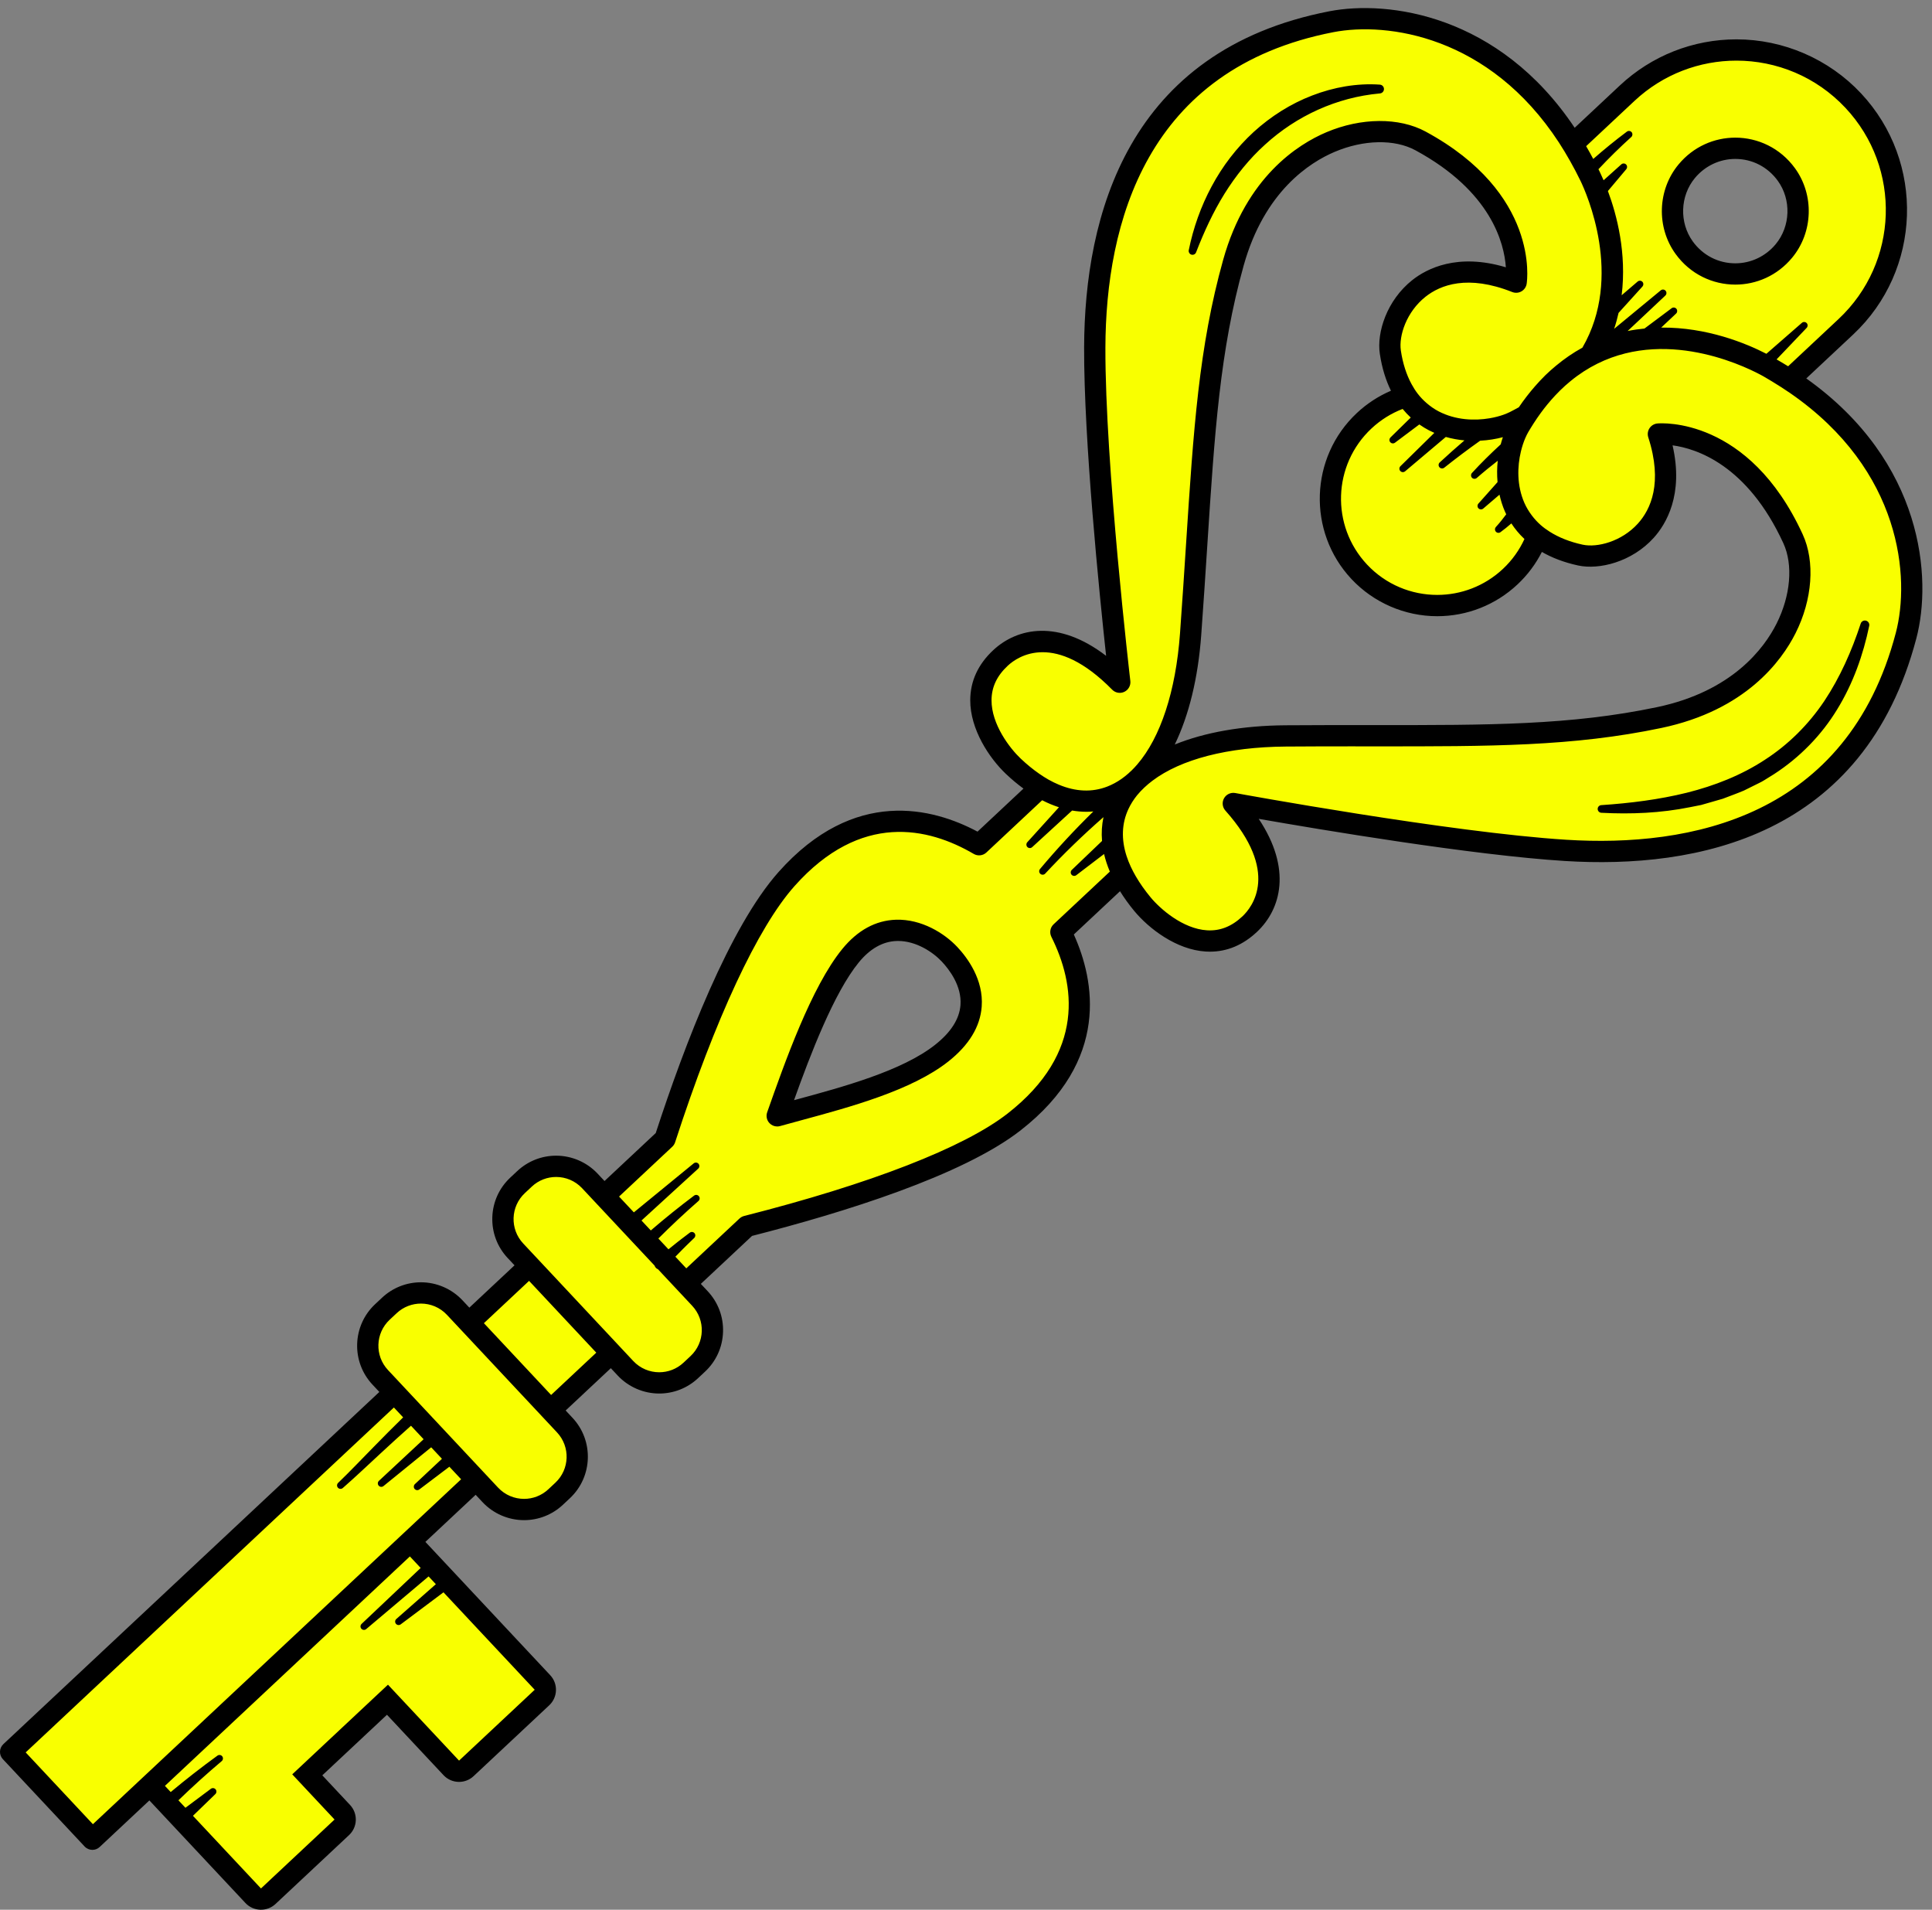 <?xml version="1.0" encoding="UTF-8" standalone="no"?><svg xmlns="http://www.w3.org/2000/svg" xmlns:xlink="http://www.w3.org/1999/xlink" fill="#000000" height="496.6" id="Illustration" preserveAspectRatio="xMidYMid meet" version="1.1" viewBox="-0.0 -2.1 502.5 496.6" width="502.5" x="0" xml:space="preserve" y="0" zoomAndPan="magnify"><rect x="-0.0" y="-2.1" width="502.5" height="496.6" fill="#808080" stroke="none"/><g id="change1_1"><path d="M466.62,98.804c-0.781-0.542-1.591-1.074-2.413-1.604 c-0.806-0.52-1.629-1.034-2.475-1.544l-0.395-0.238 c-0.596-0.359-1.193-0.718-1.814-1.069c-2.17-1.227-13.68-7.348-27.227-7.348 c-6.34,0-12.251,1.338-17.567,3.978c-2.556,1.269-5.015,2.864-7.307,4.743 c-0.489,0.401-0.974,0.814-1.457,1.248c-0.866,0.779-1.755,1.652-2.641,2.594 l-0.108,0.116c-0.71,0.761-1.405,1.554-2.063,2.358 c-1.255,1.533-2.479,3.219-3.636,5.012c-0.262,0.404-0.522,0.818-0.777,1.237 l-0.087,0.142c-0.194,0.317-0.388,0.633-0.58,0.962 c-0.312,0.534-0.615,1.142-0.901,1.809c-0.485,1.131-0.896,2.387-1.218,3.733 c-0.703,2.928-1.505,8.695,1.013,14.422c0.53,1.206,1.219,2.369,2.107,3.555 c0.757,1.013,1.615,1.943,2.549,2.765c0.761,0.671,1.607,1.297,2.585,1.913 c2.562,1.617,5.61,2.817,9.057,3.567c0.747,0.163,1.566,0.245,2.432,0.245 c3.638,0,9.364-1.63,13.526-6.223c3.643-4.02,7.132-11.456,3.062-24.065 c-0.104-0.321-0.057-0.667,0.13-0.949c0.187-0.282,0.489-0.462,0.817-0.491 c0.097-0.009,0.447-0.035,1.01-0.035c5.23,0,23.219,2.013,35.118,27.903 c3.058,6.653,2.352,15.96-1.842,24.29c-3.502,6.955-12.539,19.288-33.721,23.738 c-21.052,4.424-41.078,4.755-69.226,4.755l-11.406-0.005 c-5.317,0-10.834,0.01-16.739,0.053c-15.265,0.111-27.93,3.381-35.662,9.206 c-0.834,0.629-1.596,1.27-2.264,1.903c-0.824,0.78-1.495,1.495-2.049,2.183 c-1.004,1.245-1.835,2.568-2.469,3.933c-1.907,4.1-2.094,8.606-0.554,13.393 c0.306,0.95,0.697,1.945,1.164,2.957c0.397,0.86,0.87,1.763,1.405,2.684 c1.113,1.91,2.462,3.825,4.011,5.691c2.654,3.198,8.974,8.725,15.825,9.146 c0.288,0.017,0.572,0.027,0.854,0.027c3.531,0,6.672-1.344,9.605-4.105 c2.837-2.671,10.91-12.718-4.341-29.817c-0.315-0.352-0.37-0.867-0.139-1.278 c0.196-0.348,0.567-0.564,0.97-0.564c0.068,0,0.135,0.005,0.196,0.016 c0.556,0.103,55.883,10.276,86.284,12.175c3.051,0.191,6.086,0.288,9.021,0.288 c29.142,0,66.403-9.599,78.417-55.334C498.385,148.846,496.62,119.557,466.62,98.804z M460.523,197.803l-2.547,1.581c-0.457,0.295-0.975,0.545-1.523,0.811 c-0.328,0.159-0.656,0.318-0.941,0.468l-2.577,1.282 c-0.707,0.308-1.429,0.584-2.149,0.859l-3.213,1.221l-5.509,1.586l-2.81,0.556 c-2.889,0.585-5.916,1.008-9.056,1.271c3.146-0.498,6.116-1.094,8.943-1.792 c7.958-1.999,14.941-4.944,20.743-8.748c6.311-4.065,11.687-9.371,15.981-15.773 c2.103-3.157,3.995-6.576,5.705-10.319c-1.418,3.849-3.137,7.424-5.149,10.694 C472.49,187.98,466.983,193.623,460.523,197.803z M391.203,117.89 c-0.188,1.754-0.204,3.513-0.049,5.225l0.065,0.718l-0.088,0.098l0.497,2.244 c0.322,1.449,0.763,2.82,1.313,4.072c0.096,0.218,0.204,0.442,0.313,0.668 l0.435,0.903l-0.019,0.026l0.819,1.262c0.877,1.352,1.935,2.616,3.146,3.756 l0.871,0.818l-0.501,1.085c-1.452,3.148-3.462,5.937-5.976,8.289 c-4.96,4.647-11.433,7.205-18.226,7.205c-7.352,0-14.45-3.076-19.474-8.441 c-10.053-10.734-9.498-27.647,1.236-37.7c2.53-2.369,5.442-4.196,8.655-5.431 l1.118-0.429l0.76,0.925c0.624,0.758,1.28,1.456,1.952,2.074l1.059,0.974 l0.017-0.013l0.986,0.693c0.757,0.532,1.526,1.003,2.287,1.399 c0.434,0.225,0.877,0.432,1.324,0.626l1.861,0.806l0.07-0.059l0.851,0.243 c1.455,0.416,2.982,0.698,4.54,0.84l3.109,0.283l0.263-0.186l0.483-0.025 c1.914-0.097,3.784-0.386,5.56-0.858l2.991-0.797l-0.991,2.932 c-0.192,0.567-0.371,1.15-0.528,1.755l-0.123,0.475l-0.25,0.228L391.203,117.89z M264.32,196.353c1.644,1.558,3.342,2.945,5.047,4.125 c0.91,0.631,1.743,1.158,2.547,1.611c0.911,0.513,1.863,0.979,2.833,1.387 c2.622,1.098,5.229,1.655,7.749,1.655c2.093,0,4.146-0.385,6.103-1.144 c1.412-0.548,2.787-1.291,4.086-2.205c0.652-0.457,1.312-0.983,1.962-1.56 l0.362-0.345l0.453-0.41c0.536-0.522,1.075-1.096,1.601-1.708 c6.307-7.325,10.394-19.754,11.506-34.998c0.61-8.366,1.101-15.948,1.577-23.281 c1.926-29.677,3.317-51.12,9.593-73.566 c5.829-20.846,18.726-29.056,25.895-32.095c4.309-1.826,8.903-2.79,13.285-2.79 c4.174,0,8.004,0.879,11.076,2.543c28.573,15.475,25.583,36.96,25.442,37.867 c-0.052,0.335-0.251,0.623-0.546,0.791c-0.166,0.095-0.355,0.145-0.546,0.145 c-0.14,0-0.278-0.026-0.41-0.079c-4.284-1.699-8.327-2.561-12.017-2.561 c-4.71,0-8.813,1.36-12.195,4.041c-5.478,4.346-7.673,11.104-7.01,15.531 c0.52,3.483,1.516,6.599,2.959,9.261c0.557,1.028,1.129,1.917,1.748,2.72 c0.755,0.979,1.621,1.89,2.575,2.709c1.128,0.967,2.249,1.736,3.424,2.348 c2.968,1.542,6.331,2.325,9.996,2.325c1.441,0,2.899-0.125,4.332-0.371 c1.354-0.232,2.63-0.557,3.788-0.965c0.692-0.243,1.325-0.507,1.88-0.785 c0.301-0.151,0.594-0.305,0.886-0.458l0.252-0.133 c0.437-0.228,0.866-0.46,1.288-0.695l0.346-0.192l0.222-0.326 c1.288-1.897,2.671-3.691,4.11-5.331c0.957-1.091,1.811-1.999,2.61-2.777 c0.76-0.74,1.619-1.508,2.625-2.346c2.083-1.737,4.31-3.262,6.62-4.532 l0.404-0.223l0.231-0.398c11.043-19.006,1.58-40.752-0.43-44.917 c-0.793-1.645-1.69-3.355-2.742-5.228c-0.479-0.852-0.964-1.686-1.455-2.497 c-0.502-0.831-1.008-1.651-1.525-2.442C389.068,6.802,364.691,3.86,355.037,3.86 c-3.012,0-5.883,0.26-8.534,0.774c-49.942,9.674-60.551,50.825-60.657,83.643 c-0.097,30.37,6.43,86.335,6.496,86.897c0.055,0.469-0.195,0.923-0.624,1.128 c-0.149,0.071-0.309,0.108-0.475,0.108c-0.299,0-0.58-0.118-0.79-0.332 c-6.68-6.794-13.163-10.239-19.268-10.239c-5.18,0-8.614,2.477-10.2,3.954 c-3.183,2.965-4.738,6.292-4.754,10.171 C256.202,186.828,261.302,193.496,264.32,196.353z M317.071,47.41 c-1.174,1.89-2.301,3.913-3.393,6.093c0.852-2.191,1.833-4.318,2.938-6.371 c2.763-5.172,6.323-9.781,10.574-13.693c4.452-4.049,9.398-7.13,14.707-9.159 c2.958-1.142,5.94-1.938,8.914-2.382c-8.408,2.128-16.33,6.379-22.867,12.351 C323.912,37.882,320.255,42.308,317.071,47.41z M412.926,40.011l0.838,1.585 l-0.012,0.013l0.508,1.032l0.314,0.619c0.291,0.601,0.626,1.332,0.987,2.173 l0.77,1.793l-0.018,0.022l0.339,0.909c2.304,6.166,4.779,15.738,3.483,26.32 l-0.46,3.756l-0.22,0.243l-0.097,0.423c-0.339,1.482-0.7,2.782-1.103,3.978 l-1.862,5.518l2.109-1.74l5.166-1.05c1.279-0.259,2.657-0.462,4.212-0.617 l0.459-0.045l0.22-0.164l3.95-0.034c11.523,0,21.336,4.156,26.16,6.632 l1.001,0.515l1.58,0.908c1.005,0.578,1.997,1.162,2.952,1.758l1.082,0.673 l14.051-13.159c7.896-7.395,12.44-17.422,12.794-28.235 c0.355-10.812-3.523-21.115-10.917-29.011c-7.628-8.146-18.406-12.817-29.57-12.817 c-10.315,0-20.144,3.885-27.677,10.94l-13.513,12.654l0.663,1.142 C411.747,37.833,412.356,38.933,412.926,40.011z M464.829,63.872 c-3.362,4.051-8.277,6.375-13.485,6.375c-5.665,0-10.837-2.655-14.191-7.283 c-4.573-6.311-4.279-15.243,0.699-21.239c3.36-4.048,8.276-6.371,13.484-6.372 c5.663,0,10.834,2.654,14.189,7.281C470.098,48.943,469.806,57.875,464.829,63.872z M106.683,400.285l34.737,37.093l-22.101,20.697l-18.491-19.743L78.358,459.375 l11.002,11.748l-21.561,20.193l-23.722-25.329l-3.527-3.768L106.683,400.285z M137.685,328.626l19.753,21.092l-14.173,13.273l-19.753-21.092L137.685,328.626z M181.246,336.318c1.993,2.128,3.038,4.904,2.942,7.818 c-0.096,2.914-1.32,5.615-3.448,7.607l-1.822,1.707 c-2.03,1.901-4.679,2.949-7.459,2.949c-3.008,0-5.912-1.259-7.968-3.454 l-28.629-30.57c-4.113-4.393-3.886-11.314,0.506-15.426l1.822-1.707 c2.03-1.901,4.679-2.948,7.458-2.948c3.009,0,5.913,1.259,7.968,3.454 l19.088,20.382l0.116,0.336l0.349,0.136l0.175,0.21L181.246,336.318z M122.28,382.644 l-98.196,91.961L4.332,453.512l98.196-91.961l4.476,4.782L122.28,382.644z M146.088,369.244c4.113,4.393,3.886,11.313-0.506,15.425l-1.822,1.707 c-2.029,1.901-4.678,2.948-7.458,2.948c-3.009,0-5.914-1.259-7.968-3.453 l-28.629-30.571c-4.114-4.393-3.887-11.313,0.506-15.426l1.821-1.706 c2.03-1.901,4.679-2.948,7.458-2.948c3.007,0,5.911,1.258,7.968,3.453 L146.088,369.244z M290.641,224.974l-0.444-1.064 c-0.625-1.496-1.101-2.948-1.415-4.312l-0.523-2.271l0.097-0.093l-0.067-0.791 c-0.165-1.939-0.049-3.862,0.343-5.715l1.035-4.882l-1.19,1.043l-4.252,0.366 c-0.594,0.051-1.141,0.076-1.673,0.076c-1.108,0-2.26-0.101-3.423-0.3 l-0.82-0.169l-0.108,0.107l-2.261-0.731c-1.377-0.446-2.763-1.026-4.118-1.723 l-1.04-0.535l-15.363,14.387c-0.206,0.193-0.476,0.299-0.758,0.299 c-0.196,0-0.389-0.052-0.558-0.152c-6.747-3.948-13.504-5.95-20.084-5.95 c-10.334,0-19.965,4.934-28.624,14.665c-9.7,10.9-20.843,34.758-31.376,67.18 c-0.058,0.178-0.16,0.339-0.296,0.467l-15.052,14.097l6.044,6.453l8.647,9.235 l5.062,5.403l15.05-14.094c0.138-0.129,0.305-0.22,0.487-0.266 c33.042-8.385,57.579-17.942,69.093-26.908 c21.366-16.64,18.257-35.306,11.886-48.033c-0.221-0.442-0.128-0.966,0.233-1.305 L290.641,224.974z M233.066,238.722c0.164-0.005,0.327-0.008,0.49-0.008 c5.946,0,11.254,3.404,14.237,6.59c2.403,2.566,6.364,7.828,5.884,14.235 c-0.355,4.74-3.066,9.143-8.057,13.086c-9.231,7.289-24.986,11.555-37.647,14.981 l-0.171,0.046c-1.868,0.506-3.665,0.992-5.357,1.468 c-0.097,0.027-0.198,0.041-0.299,0.041c-0.305,0-0.599-0.128-0.808-0.35 c-0.283-0.303-0.374-0.734-0.235-1.127c4.544-12.884,11.41-32.356,19.253-41.96 C224.018,241.241,228.295,238.884,233.066,238.722z" fill="#f9ff00"/></g><g id="change2_1"><path d="M233.013,237.063c-5.273,0.179-9.964,2.74-13.942,7.612 c-8.027,9.83-14.952,29.467-19.534,42.461c-0.343,0.974-0.116,2.058,0.59,2.811 c0.531,0.566,1.265,0.876,2.02,0.876c0.249,0,0.5-0.034,0.747-0.103 c1.74-0.489,3.59-0.989,5.514-1.51c12.806-3.466,28.744-7.78,38.242-15.282 c5.37-4.242,8.293-9.042,8.684-14.264c0.527-7.039-3.738-12.73-6.328-15.494 C245.648,240.586,239.684,236.851,233.013,237.063z M249.814,259.25 c-0.271,3.616-2.49,7.093-6.596,10.335c-8.608,6.799-23.939,10.948-36.258,14.283 c-0.146,0.04-0.291,0.079-0.437,0.119c4.242-11.854,10.381-27.912,16.833-35.813 c2.924-3.581,6.236-5.458,9.843-5.581c0.129-0.004,0.258-0.006,0.386-0.006 c4.681,0,9.032,2.86,11.379,5.366C246.935,250.055,250.184,254.319,249.814,259.25z M451.344,71.907c5.438,0,10.89-2.307,14.763-6.974 c5.481-6.605,5.799-16.325,0.762-23.274c-3.835-5.289-9.675-7.967-15.533-7.966 c-5.437,0.001-10.889,2.307-14.762,6.972c-5.483,6.604-5.802,16.324-0.765,23.274 C439.643,69.229,445.485,71.907,451.344,71.907z M451.336,39.227 c4.407,0,8.435,2.07,11.052,5.68c3.552,4.899,3.325,11.835-0.54,16.492 c-2.624,3.161-6.452,4.974-10.505,4.974c-4.408,0-8.437-2.071-11.054-5.682 c-3.551-4.9-3.323-11.836,0.542-16.491 C443.455,41.04,447.284,39.227,451.336,39.227z M469.8,96.307l12.183-11.409 c17.859-16.726,18.782-44.863,2.057-62.722 c-8.358-8.924-20.166-14.042-32.398-14.042c-11.302,0-22.071,4.257-30.324,11.985 l-11.755,11.008c-19.695-29.48-48.529-33.25-63.797-30.296 c-52.527,10.174-63.684,53.162-63.794,87.434 c-0.077,23.997,3.961,63.945,5.721,80.177 c-12.393-9.497-23.055-7.345-29.349-1.483c-3.952,3.68-5.967,8.052-5.988,12.989 c-0.032,7.654,4.99,15.137,9.299,19.218c1.5,1.42,3.018,2.681,4.545,3.798 l-11.953,11.194c-11.521-6.158-32.039-11.649-51.747,10.496 c-12.753,14.33-24.373,44.676-31.945,67.881l-13.322,12.476l-1.789-1.91 c-2.785-2.974-6.72-4.68-10.795-4.68c-3.767,0-7.356,1.419-10.106,3.994 l-1.822,1.706c-2.883,2.7-4.542,6.361-4.672,10.309 c-0.129,3.947,1.286,7.709,3.986,10.593l1.789,1.91l-11.749,11.003l-1.79-1.911 c-2.785-2.974-6.72-4.68-10.796-4.68c-3.767,0-7.356,1.419-10.106,3.994 l-1.822,1.706c-5.952,5.574-6.259,14.95-0.685,20.902l1.789,1.91l-97.791,91.582 c-0.536,0.503-0.85,1.197-0.874,1.929c-0.024,0.734,0.244,1.446,0.746,1.982 l21.266,22.708c0.545,0.582,1.281,0.876,2.02,0.876 c0.678,0,1.357-0.248,1.891-0.747l12.931-12.11l24.98,26.674 c1.003,1.071,2.391,1.7,3.858,1.748c0.061,0.002,0.121,0.003,0.182,0.003 c1.403,0,2.755-0.533,3.783-1.495l19.138-17.923 c1.071-1.003,1.7-2.391,1.748-3.858c0.048-1.467-0.489-2.893-1.492-3.965 l-7.22-7.709l16.816-15.749l14.708,15.705c1.089,1.163,2.563,1.751,4.04,1.751 c1.356,0,2.714-0.495,3.782-1.495l19.677-18.427 c2.231-2.089,2.346-5.591,0.256-7.822l-32.468-34.669l13.072-12.242l1.79,1.912 c2.785,2.974,6.72,4.679,10.795,4.679c3.767,0,7.356-1.418,10.106-3.993 l1.822-1.707c5.951-5.574,6.259-14.95,0.686-20.901l-1.79-1.912l11.749-11.003 l1.79,1.912c2.785,2.974,6.72,4.679,10.795,4.679 c3.767,0,7.356-1.419,10.106-3.994l1.822-1.706 c2.883-2.699,4.542-6.36,4.672-10.308c0.129-3.948-1.286-7.71-3.986-10.593 l-1.789-1.911l13.321-12.474c23.651-6.036,54.693-15.643,69.829-27.43 c23.389-18.216,19.253-39.05,13.863-50.95l12.014-11.251 c1.066,1.717,2.296,3.435,3.714,5.144c3.791,4.568,10.928,10.07,18.569,10.539 c0.369,0.023,0.734,0.035,1.098,0.035c4.498-0.001,8.616-1.733,12.254-5.158 c6.261-5.897,9.105-16.397,0.443-29.384c16.081,2.819,55.68,9.465,79.63,10.961 c34.204,2.128,77.832-6.182,91.426-57.929 C502.513,148.376,500.401,118.059,469.8,96.307z M493.092,162.457 c-12.639,48.11-53.596,55.823-85.729,53.811 c-30.115-1.881-85.53-12.048-86.086-12.15c-1.166-0.21-2.334,0.335-2.914,1.365 c-0.579,1.031-0.44,2.316,0.347,3.198c14.251,15.979,7.003,25.092,4.441,27.503 c-2.814,2.65-5.827,3.838-9.219,3.63c-6.285-0.387-12.165-5.556-14.65-8.55 c-1.531-1.845-2.807-3.669-3.854-5.467c-0.497-0.855-0.944-1.703-1.332-2.544 c-0.43-0.933-0.797-1.857-1.091-2.77c-1.398-4.347-1.254-8.458,0.479-12.184 c0.587-1.261,1.343-2.46,2.256-3.592c0.566-0.702,1.213-1.369,1.899-2.02 c0.653-0.619,1.365-1.212,2.122-1.782c7.364-5.548,19.529-8.762,34.675-8.872 c5.901-0.043,11.414-0.053,16.727-0.053c2.228,0,4.421,0.002,6.592,0.004 c29.845,0.013,51.402,0.04,74.382-4.789c21.862-4.593,31.227-17.394,34.863-24.616 c4.416-8.77,5.132-18.63,1.868-25.73c-14.056-30.584-36.814-28.91-37.776-28.829 c-0.838,0.076-1.596,0.527-2.061,1.229c-0.464,0.701-0.584,1.577-0.325,2.377 c3.825,11.851,0.637,18.744-2.712,22.438c-4.227,4.665-10.562,6.303-14.374,5.47 c-3.341-0.726-6.167-1.861-8.525-3.349c-0.853-0.538-1.651-1.118-2.373-1.754 c-0.87-0.766-1.639-1.607-2.318-2.514c-0.747-0.998-1.404-2.062-1.916-3.229 c-2.005-4.563-1.848-9.491-0.918-13.367c0.309-1.289,0.7-2.464,1.13-3.466 c0.261-0.607,0.534-1.157,0.809-1.628c0.214-0.366,0.432-0.718,0.649-1.072 c0.25-0.409,0.503-0.81,0.757-1.204c1.138-1.764,2.315-3.383,3.525-4.86 c0.655-0.8,1.32-1.557,1.993-2.277c0.034-0.037,0.068-0.074,0.102-0.111 c0.836-0.889,1.683-1.725,2.543-2.498c0.463-0.417,0.93-0.814,1.399-1.198 c2.277-1.867,4.621-3.363,6.992-4.541c19.169-9.517,40.201,1.611,43.239,3.329 c0.745,0.422,1.454,0.855,2.171,1.286c0.83,0.499,1.638,1.004,2.43,1.515 c0.806,0.52,1.599,1.043,2.367,1.574 C494.705,120.252,496.823,148.255,493.092,162.457z M274.037,238.249 c-0.894,0.838-1.131,2.163-0.583,3.259c6.093,12.173,9.057,30.032-11.422,45.981 c-11.335,8.828-35.656,18.278-68.481,26.608c-0.453,0.115-0.87,0.343-1.211,0.661 l-13.84,12.961l-2.839-3.031l0.996-1.017c0.64-0.645,1.28-1.329,1.919-1.932 l1.927-1.868l0.074-0.071c0.323-0.312,0.368-0.824,0.09-1.19 c-0.301-0.395-0.865-0.472-1.26-0.171l-2.232,1.697 c-0.763,0.567-1.445,1.144-2.167,1.715l-1.143,0.919l-2.632-2.81 c3.367-3.362,6.844-6.621,10.436-9.759c0.351-0.308,0.413-0.842,0.128-1.222 c-0.299-0.399-0.865-0.479-1.264-0.18c-3.851,2.889-7.605,5.917-11.265,9.064 l-2.421-2.585l14.762-13.498c0.35-0.321,0.394-0.865,0.089-1.237 c-0.315-0.386-0.884-0.442-1.269-0.127l-0.024,0.019l-15.543,12.723l-3.847-4.108 l13.841-12.962c0.341-0.32,0.596-0.721,0.74-1.165 c10.464-32.209,21.486-55.858,31.037-66.59 c17.254-19.391,34.881-15.262,46.629-8.386c1.057,0.619,2.395,0.469,3.29-0.367 l14.509-13.588c1.456,0.749,2.913,1.355,4.366,1.825l-8.242,9.1 c-0.308,0.342-0.313,0.871,0.004,1.217c0.337,0.368,0.908,0.392,1.276,0.055 l10.357-9.496c0.008-0.008,0.016-0.017,0.025-0.025 c1.243,0.212,2.479,0.324,3.704,0.324c0.608,0,1.213-0.03,1.815-0.083 c-4.866,4.769-9.503,9.759-13.869,14.968c-0.305,0.365-0.276,0.912,0.077,1.24 c0.365,0.339,0.936,0.318,1.275-0.046c4.799-5.162,9.87-10.054,15.157-14.687 c-0.426,2.012-0.553,4.084-0.373,6.199l-7.869,7.528 c-0.329,0.314-0.376,0.831-0.094,1.201c0.303,0.397,0.87,0.473,1.266,0.17 l7.226-5.511c0.349,1.513,0.859,3.042,1.501,4.578L274.037,238.249z M180.034,337.453c3.493,3.73,3.301,9.586-0.429,13.079l-1.822,1.706 c-1.785,1.672-4.057,2.5-6.323,2.5c-2.47,0-4.934-0.983-6.756-2.928 l-1.79-1.912l-1.892-2.02l-1.891-2.02l-17.483-18.668l-1.892-2.02 l-1.892-2.02l-1.789-1.91c-3.493-3.73-3.301-9.586,0.429-13.079l1.822-1.706 c1.785-1.672,4.056-2.5,6.323-2.5c2.47,0,4.935,0.984,6.756,2.929 l1.789,1.91l1.892,2.02l1.892,2.02l13.273,14.173 c0.076,0.222,0.188,0.432,0.367,0.607c0.152,0.149,0.328,0.26,0.515,0.334 l3.328,3.555l1.892,2.02l1.892,2.02L180.034,337.453z M144.876,370.379 c3.493,3.73,3.301,9.586-0.429,13.079l-1.822,1.706 c-1.785,1.672-4.056,2.499-6.323,2.499c-2.47,0-4.935-0.983-6.756-2.928 l-1.79-1.911l-1.892-2.02l-1.891-2.02l-17.483-18.669l-1.892-2.02 l-1.892-2.02l-1.789-1.911c-3.493-3.73-3.301-9.586,0.429-13.079l1.822-1.706 c1.785-1.672,4.056-2.5,6.323-2.5c2.47,0,4.935,0.984,6.756,2.929 l1.789,1.911l1.892,2.02l1.892,2.02l17.483,18.668l1.892,2.02l1.892,2.02 L144.876,370.379z M93.975,421.415c0.321,0.381,0.891,0.429,1.272,0.108 l16.226-13.695l1.891,2.019l-10.262,9.031l-0.024,0.021 c-0.348,0.308-0.407,0.837-0.123,1.215c0.299,0.399,0.864,0.48,1.263,0.182 l11.129-8.333l23.728,25.337l-19.677,18.427l-18.491-19.745l-24.895,23.314 l11.003,11.749l-19.138,17.923L50.184,470.079l5.831-5.651 c0.322-0.312,0.37-0.821,0.095-1.19c-0.299-0.4-0.865-0.483-1.265-0.184 l-6.615,4.938l-1.825-1.949c3.635-3.517,7.387-6.921,11.264-10.191 c0.356-0.302,0.428-0.835,0.149-1.22c-0.292-0.404-0.857-0.494-1.261-0.202 c-4.156,3.01-8.208,6.175-12.158,9.47l-1.504-1.606l63.71-59.664l2.808,2.999 L94.044,420.178C93.701,420.505,93.665,421.048,93.975,421.415z M102.824,398.59 L39.107,458.262l-3.473,3.253l-11.472,10.743L6.678,453.589l95.772-89.69l2.405,2.568 c-2.585,2.524-5.115,5.081-7.628,7.648c-3.088,3.142-6.136,6.359-9.269,9.378 l-0.018,0.017c-0.343,0.332-0.369,0.878-0.052,1.241 c0.328,0.375,0.897,0.414,1.273,0.086c3.365-2.938,6.536-5.974,9.78-8.964 c2.635-2.44,5.281-4.862,7.956-7.227l3.283,3.505L98.558,382.973 c-0.343,0.321-0.386,0.859-0.085,1.229c0.314,0.387,0.883,0.446,1.27,0.131 l12.406-10.08l2.797,2.987l-7.04,6.59c-0.331,0.312-0.384,0.833-0.103,1.204 c0.301,0.398,0.867,0.477,1.265,0.176l7.811-5.906l3.056,3.263l-13.636,12.77 L102.824,398.59z M125.859,341.976l11.749-11.003l17.483,18.669l-11.749,11.003 L125.859,341.976z M257.89,179.971c0.014-3.396,1.397-6.327,4.226-8.963 c1.301-1.212,4.391-3.509,9.069-3.509c4.573,0,10.663,2.195,18.084,9.743 c0.83,0.844,2.103,1.068,3.169,0.556c1.066-0.511,1.69-1.643,1.553-2.818 c-0.066-0.562-6.581-56.524-6.484-86.698c0.104-32.195,10.478-72.559,59.312-82.019 c13.966-2.704,40.514,0.916,58.649,28.699c0.506,0.775,1.002,1.578,1.494,2.391 c0.483,0.798,0.959,1.618,1.428,2.453c0.924,1.645,1.829,3.341,2.694,5.135 c1.516,3.143,11.241,24.858,0.49,43.362c-2.41,1.325-4.707,2.897-6.884,4.712 c-0.927,0.772-1.839,1.573-2.721,2.432c-0.928,0.904-1.822,1.871-2.698,2.87 c-1.488,1.696-2.901,3.528-4.236,5.494c-0.41,0.229-0.828,0.454-1.253,0.677 c-0.367,0.193-0.731,0.387-1.11,0.576c-0.491,0.245-1.061,0.483-1.688,0.704 c-1.025,0.362-2.218,0.672-3.519,0.896c-3.93,0.673-8.859,0.508-13.282-1.792 c-1.136-0.591-2.159-1.319-3.11-2.135c-0.854-0.733-1.637-1.55-2.34-2.462 c-0.591-0.766-1.12-1.606-1.603-2.497c-1.327-2.449-2.271-5.339-2.777-8.715 c-0.578-3.86,1.469-10.073,6.4-13.986c3.907-3.099,10.994-5.829,22.567-1.238 c0.783,0.311,1.663,0.25,2.394-0.169c0.731-0.417,1.232-1.145,1.361-1.976 c0.149-0.954,3.306-23.552-26.292-39.583c-6.872-3.721-16.757-3.652-25.799,0.178 c-7.445,3.155-20.831,11.662-26.847,33.176 c-6.323,22.613-7.719,44.128-9.651,73.907c-0.476,7.332-0.967,14.913-1.576,23.267 c-1.102,15.101-5.093,27.051-11.108,34.036c-0.487,0.566-0.987,1.101-1.501,1.601 c-0.143,0.129-0.289,0.256-0.429,0.387c-0.112,0.105-0.221,0.211-0.331,0.317 c-0.589,0.523-1.193,1.006-1.813,1.442c-1.19,0.837-2.436,1.513-3.733,2.016 c-3.956,1.535-8.213,1.347-12.609-0.496c-0.881-0.369-1.768-0.798-2.659-1.301 c-0.802-0.452-1.608-0.968-2.416-1.528c-1.61-1.114-3.229-2.429-4.851-3.966 C262.637,192.473,257.864,186.267,257.89,179.971z M480,25.959 c14.663,15.657,13.857,40.236-1.8,54.9l-13.121,12.287 c-0.972-0.605-1.98-1.199-3.002-1.787l7.826-8.205 c0.316-0.333,0.335-0.861,0.027-1.215c-0.327-0.376-0.897-0.415-1.272-0.087 l-0.03,0.026l-9.201,8.021c-5.328-2.735-15.458-6.92-27.362-6.814l3.881-3.655 c0.331-0.311,0.382-0.827,0.104-1.199c-0.299-0.4-0.865-0.482-1.265-0.183 l-7.07,5.286c-1.484,0.149-2.947,0.352-4.378,0.643l9.811-9.223 c0.342-0.323,0.382-0.863,0.078-1.232c-0.317-0.385-0.886-0.439-1.271-0.122 l-12.126,10.005c0.454-1.346,0.826-2.73,1.148-4.137l6.173-6.816l0.044-0.049 c0.301-0.331,0.315-0.843,0.016-1.192c-0.324-0.378-0.893-0.422-1.271-0.097 l-4.156,3.563c1.336-10.913-1.219-20.795-3.576-27.103l4.743-5.636l0.039-0.046 c0.285-0.338,0.285-0.844-0.019-1.183c-0.333-0.371-0.903-0.402-1.274-0.069 l-4.61,4.136c-0.372-0.867-0.718-1.619-1.018-2.24 c-0.104-0.216-0.215-0.417-0.32-0.631c2.727-2.903,5.571-5.705,8.541-8.381 c0.341-0.309,0.4-0.836,0.119-1.212c-0.299-0.399-0.865-0.48-1.264-0.182 c-3.003,2.249-5.921,4.621-8.751,7.104c-0.602-1.14-1.218-2.246-1.844-3.325 l12.55-11.752c7.492-7.017,17.027-10.491,26.542-10.491 C462.01,13.668,472.354,17.794,480,25.959z M435.02,113.704 c6.215,0.838,19.46,5.089,28.821,25.456c2.577,5.608,1.895,13.628-1.782,20.931 c-3.189,6.333-11.464,17.573-31.058,21.689 c-22.414,4.709-43.732,4.686-73.239,4.671c-7.355-0.006-14.966-0.012-23.363,0.049 c-11.244,0.081-21.069,1.842-28.849,5.002c3.663-7.556,6.063-17.245,6.881-28.459 c0.611-8.376,1.104-15.968,1.58-23.311c1.91-29.443,3.29-50.716,9.458-72.775 c5.391-19.282,17.148-26.803,23.677-29.57c7.529-3.192,15.576-3.347,21.004-0.407 c19.717,10.679,23.087,24.179,23.514,30.427 c-12.613-3.781-20.57,0.339-24.348,3.337c-6.63,5.261-9.261,13.61-8.434,19.14 c0.574,3.838,1.606,7.001,2.898,9.621c-3.233,1.385-6.234,3.326-8.861,5.787 c-12.294,11.513-12.929,30.882-1.416,43.176c5.754,6.143,13.882,9.667,22.301,9.667 c7.78,0,15.194-2.93,20.875-8.251c2.671-2.501,4.79-5.374,6.355-8.463 c2.53,1.461,5.619,2.698,9.412,3.523c5.462,1.184,13.967-0.891,19.651-7.163 C433.334,134.207,437.968,126.537,435.02,113.704z M390.895,145.843 c-4.826,4.519-10.964,6.756-17.092,6.756c-6.676,0-13.338-2.658-18.262-7.915 c-9.442-10.083-8.924-25.911,1.16-35.354c2.428-2.274,5.19-3.968,8.115-5.092 c0.684,0.831,1.391,1.58,2.11,2.241l-5.276,5.175 c-0.319,0.312-0.365,0.819-0.09,1.185c0.299,0.398,0.864,0.479,1.263,0.181 l0.041-0.031l6.294-4.719c0.843,0.592,1.677,1.098,2.474,1.512 c0.471,0.245,0.949,0.468,1.431,0.677l-8.818,8.665 c-0.332,0.328-0.363,0.863-0.057,1.225c0.321,0.381,0.89,0.429,1.271,0.108 l0.018-0.015l10.572-8.92c1.605,0.458,3.231,0.75,4.845,0.898 c-2.184,1.869-4.33,3.78-6.435,5.732c-0.341,0.318-0.388,0.853-0.092,1.225 c0.31,0.39,0.878,0.454,1.268,0.143c3.053-2.43,6.174-4.768,9.349-7.024 c2.087-0.106,4.084-0.428,5.902-0.912c-0.204,0.604-0.395,1.224-0.562,1.868 c-2.601,2.384-5.112,4.857-7.484,7.446c-0.305,0.336-0.319,0.858-0.013,1.207 c0.329,0.375,0.9,0.412,1.275,0.082c1.771-1.554,3.597-3.033,5.451-4.474 c-0.192,1.799-0.221,3.666-0.051,5.552l-4.984,5.595 c-0.297,0.332-0.31,0.841-0.012,1.189c0.325,0.379,0.895,0.424,1.275,0.099 l4.228-3.616c0.328,1.481,0.786,2.951,1.414,4.381 c0.104,0.237,0.221,0.479,0.338,0.722c-0.84,1.137-1.72,2.248-2.688,3.298 c-0.288,0.312-0.328,0.797-0.068,1.152c0.295,0.404,0.862,0.492,1.266,0.196 c0.973-0.711,1.913-1.474,2.827-2.274c0.88,1.357,1.996,2.737,3.402,4.06 C395.185,140.917,393.325,143.568,390.895,145.843z M474.483,180.204 c4.082-6.128,7.128-12.993,9.473-20.148l0.002-0.008 c0.197-0.602,0.844-0.929,1.446-0.732c0.56,0.184,0.883,0.758,0.765,1.321 c-1.561,7.548-4.198,15.005-8.33,21.724c-4.087,6.736-9.795,12.551-16.443,16.852 l-2.523,1.567c-0.833,0.537-1.753,0.909-2.626,1.37l-2.651,1.317 c-0.902,0.393-1.826,0.734-2.743,1.088l-2.757,1.046l-2.823,0.816l-2.822,0.808 l-2.871,0.569c-7.646,1.546-15.427,1.866-23.093,1.457 c-0.549-0.029-0.97-0.498-0.941-1.047c0.027-0.509,0.432-0.907,0.927-0.94 l0.014-0.001c7.553-0.507,15.03-1.446,22.247-3.228 c7.198-1.807,14.136-4.526,20.248-8.533 C465.122,191.549,470.385,186.315,474.483,180.204z M309.187,62.963 c1.163-5.743,3.143-11.374,5.965-16.613c2.802-5.248,6.497-10.068,10.922-14.138 c4.443-4.042,9.607-7.333,15.225-9.481c5.598-2.162,11.648-3.234,17.594-2.824 c0.632,0.044,1.109,0.591,1.065,1.224c-0.039,0.57-0.489,1.014-1.041,1.064 l-0.024,0.002c-11.194,1.004-21.674,5.828-29.838,13.287 c-4.109,3.702-7.617,8.068-10.573,12.804c-2.951,4.75-5.314,9.881-7.38,15.211 l-0.009,0.023c-0.199,0.513-0.776,0.768-1.289,0.569 C309.344,63.912,309.092,63.43,309.187,62.963z" fill="inherit"/></g></svg>